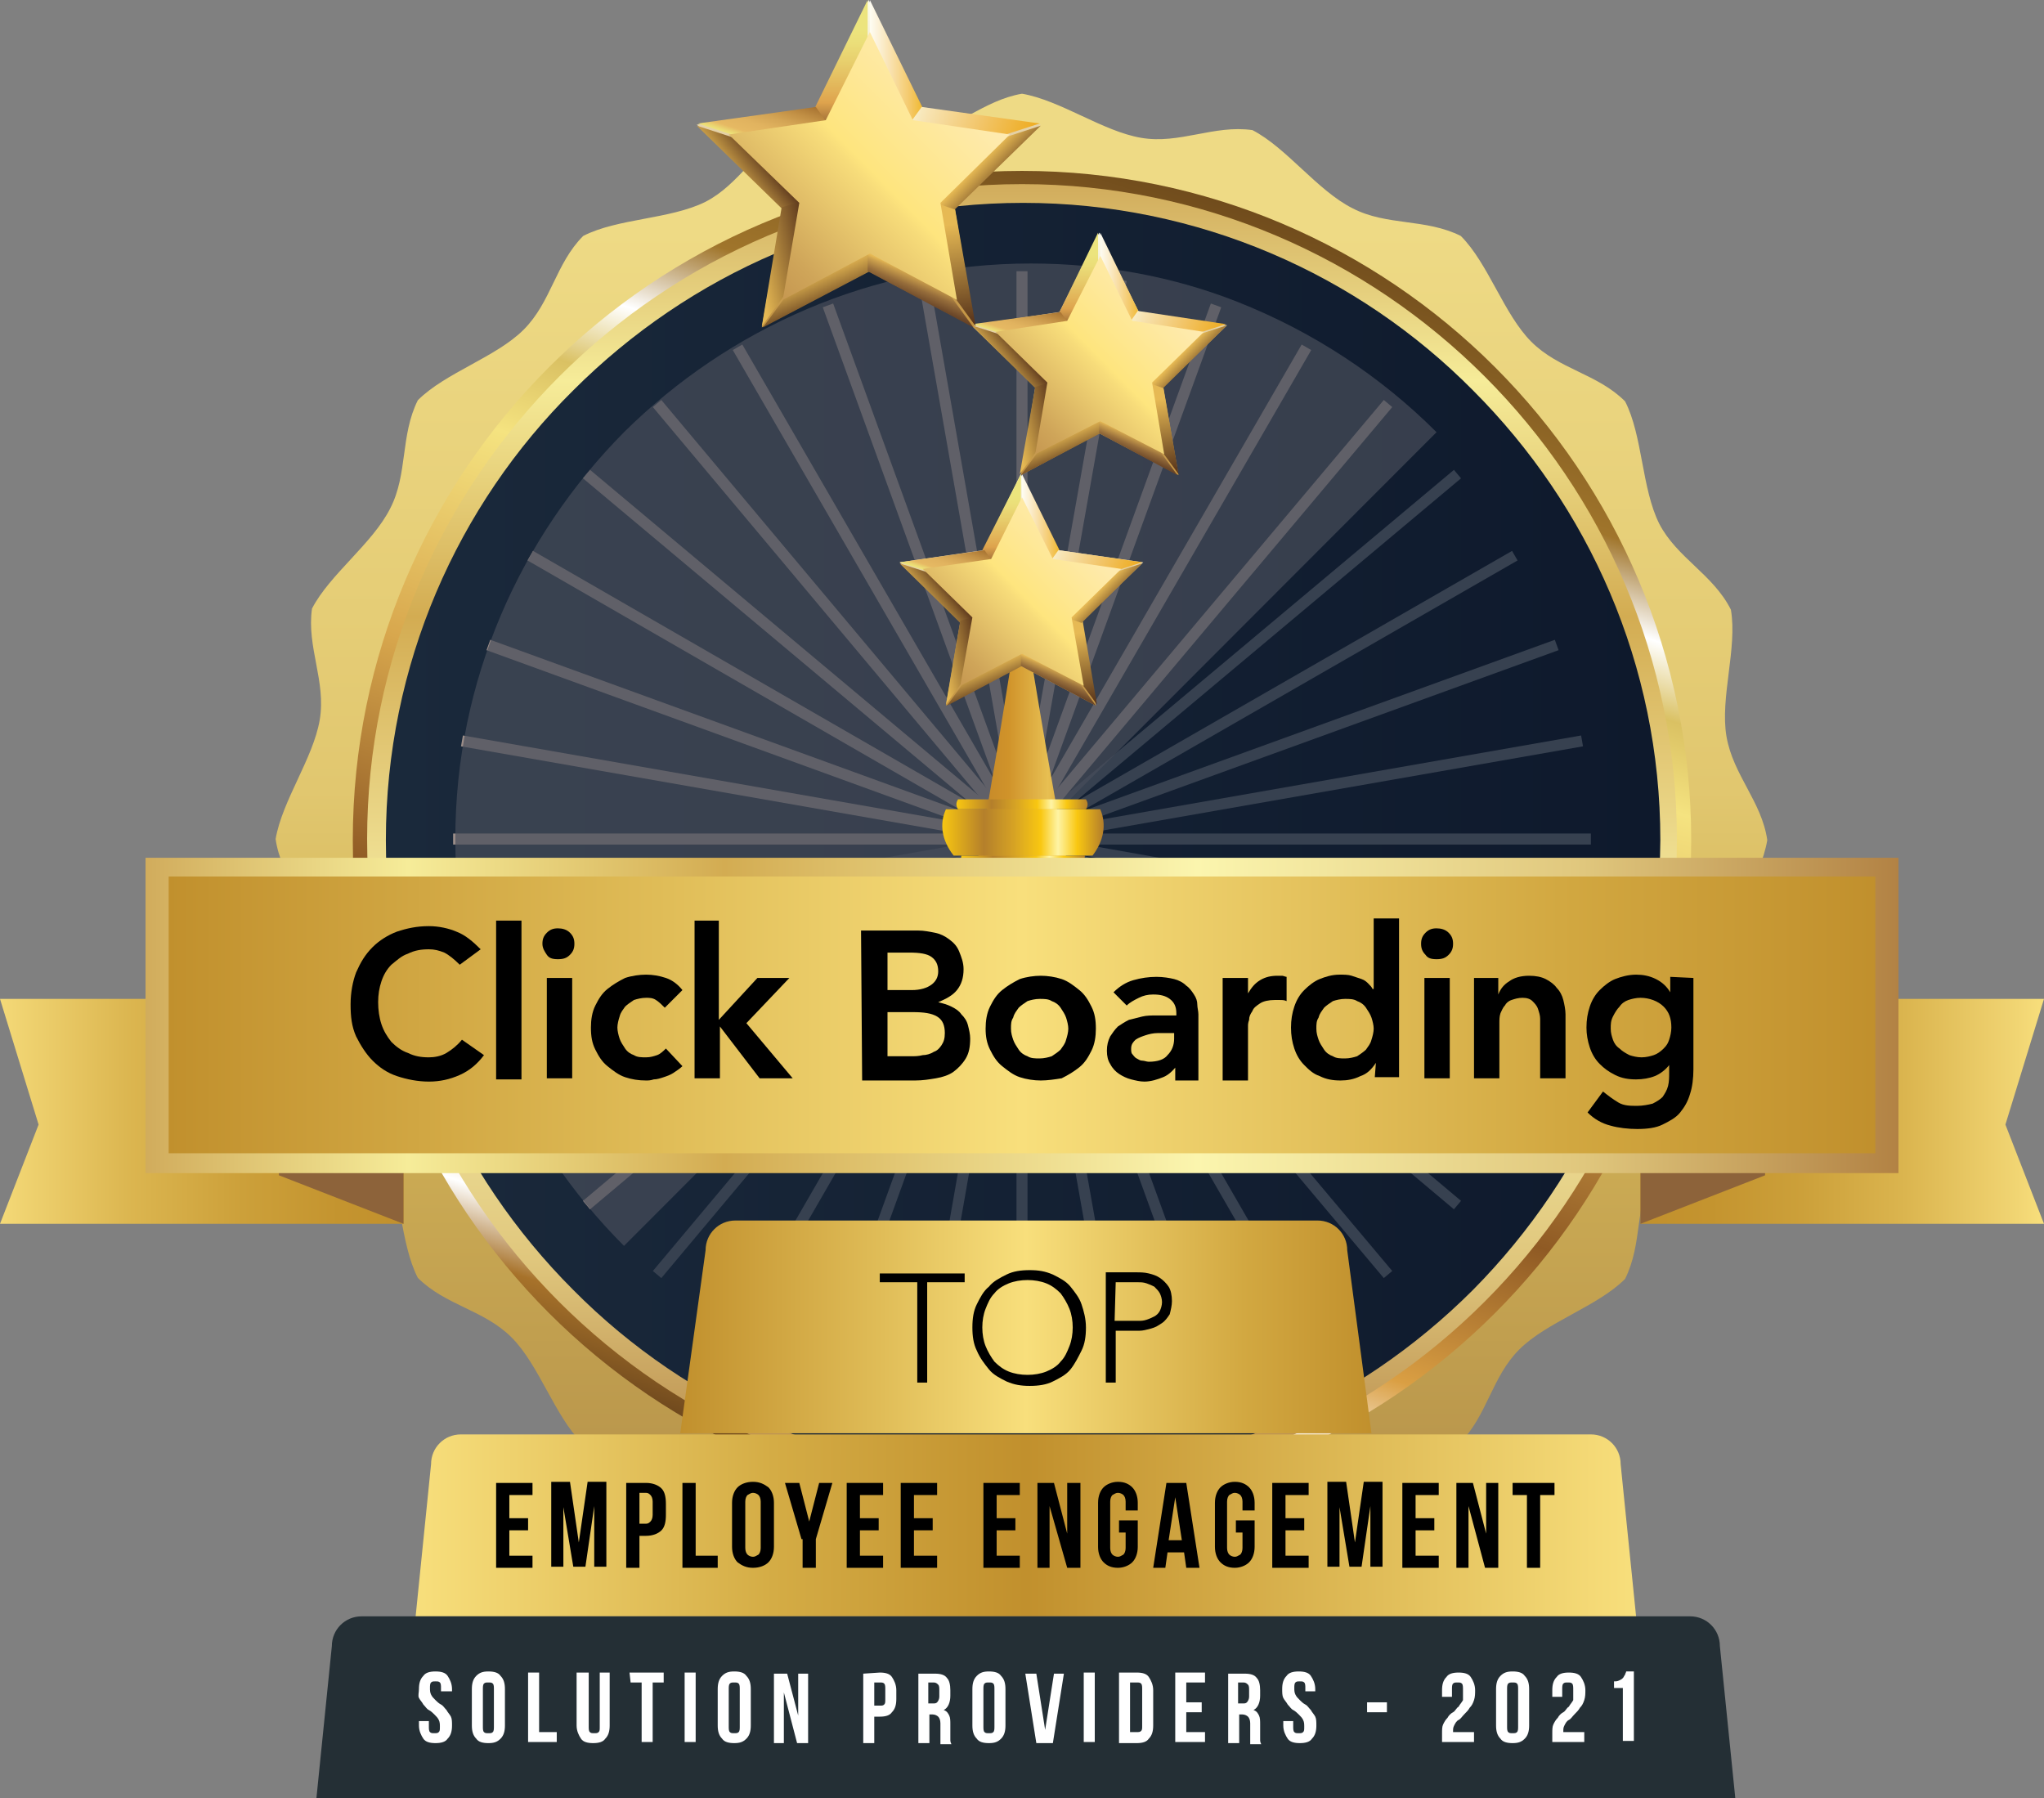 <svg xmlns="http://www.w3.org/2000/svg" xmlns:xlink="http://www.w3.org/1999/xlink" id="Layer_1" x="0px" y="0px" viewBox="0 0 185.4 163.1" style="enable-background:new 0 0 185.4 163.1;" xml:space="preserve"><rect x="0" y="0" width="185.4" height="163.1" fill="#808080" stroke="none"/><style type="text/css">	.st0{fill-rule:evenodd;clip-rule:evenodd;fill:url(#SVGID_1_);}	.st1{fill-rule:evenodd;clip-rule:evenodd;fill:url(#SVGID_00000016789664755804345220000001442801640710931622_);}	.st2{fill-rule:evenodd;clip-rule:evenodd;fill:url(#SVGID_00000067939841676565923090000007518769696542053308_);}	.st3{fill-rule:evenodd;clip-rule:evenodd;fill:url(#SVGID_00000183243406379153636870000014382194678109285780_);}	.st4{fill:url(#SVGID_00000029729488192190321850000006288965813882844306_);}	.st5{fill:url(#SVGID_00000135659210320766688030000004495693528647566477_);}	.st6{fill:#8D633A;}	.st7{fill:none;stroke:#9C8E89;stroke-miterlimit:10;}	.st8{fill:none;stroke:#374150;stroke-miterlimit:10;}	.st9{opacity:0.7;fill-rule:evenodd;clip-rule:evenodd;fill:#484D5A;enable-background:new    ;}	.st10{fill:url(#SVGID_00000046316394939942913390000015802805642548968886_);}	.st11{fill:url(#SVGID_00000137826627138534723340000013999819815604234130_);}	.st12{fill:url(#SVGID_00000000907894104417762930000016731385380779188401_);}	.st13{fill:url(#SVGID_00000132802935606103805710000009581586250347278503_);}	.st14{fill:url(#SVGID_00000002353043942797217740000017639184147147593103_);}	.st15{fill:url(#SVGID_00000142860364111455008030000009749992552769121940_);}	.st16{fill:url(#SVGID_00000070102659854319123090000015138956278230430863_);}	.st17{fill:url(#SVGID_00000139279870993287790010000018055390115052617918_);}	.st18{fill:url(#SVGID_00000154401849864289783410000000651746688000344761_);}	.st19{fill:#242F35;}	.st20{fill:#FFFFFF;}	.st21{fill:url(#SVGID_00000014599272729852339030000017367841191017705401_);}	.st22{fill:url(#SVGID_00000152975578183656823440000014176264109067390110_);}	.st23{fill:url(#SVGID_00000169548129994358518020000005053179505660920508_);}	.st24{fill:url(#SVGID_00000003809041912019431850000007700956433501483155_);}	.st25{fill:url(#SVGID_00000087383305647980092490000007664846136769878918_);}	.st26{fill:url(#SVGID_00000034804285959047871470000001967038417382578837_);}	.st27{fill:url(#SVGID_00000152263242000929644690000001974741144163878071_);}	.st28{fill:url(#SVGID_00000123419042553653165920000008023758987566912163_);}	.st29{fill:url(#SVGID_00000132069160065843514040000002773311026406955162_);}	.st30{fill:url(#SVGID_00000119076417997342778610000010693004163154359936_);}	.st31{fill:url(#SVGID_00000151511502968045630970000006125454123496788394_);}	.st32{fill:none;stroke:#EE203B;stroke-miterlimit:10;}	.st33{fill:url(#SVGID_00000172407527261909858300000008287565302322351240_);}	.st34{fill:url(#SVGID_00000169533440437529608050000013762163507262815625_);}	.st35{fill:url(#SVGID_00000033359874709625477640000013235628035652497332_);}	.st36{fill:url(#SVGID_00000049900297269796922080000004116837692583168133_);}	.st37{fill:url(#SVGID_00000158007746390873449620000004626302125134281145_);}	.st38{fill:url(#SVGID_00000172425016328388409210000012046389644220458681_);}	.st39{fill:url(#SVGID_00000142859208273780421640000007094303716054825640_);}	.st40{fill:url(#SVGID_00000134946626802510155820000013272165657925108667_);}	.st41{fill:url(#SVGID_00000040567712504129108950000000825505645190773169_);}	.st42{fill:url(#SVGID_00000010283005124346347100000001689612198345992584_);}	.st43{fill:url(#SVGID_00000000935245388016134250000002227116909003778232_);}	.st44{fill:url(#SVGID_00000023271023288855818530000016370596435198276273_);}	.st45{fill:url(#SVGID_00000023976668308298075960000000711193129358251967_);}	.st46{fill:url(#SVGID_00000025437399036250407580000013111545002943505288_);}	.st47{fill:url(#SVGID_00000040552619854691153030000016019062484755112870_);}	.st48{fill:url(#SVGID_00000166675511125020613580000004655981267343844504_);}	.st49{fill:url(#SVGID_00000046325015874789796240000014466199826971713708_);}	.st50{fill:url(#SVGID_00000163790686827572808090000011721159425384341394_);}	.st51{fill:url(#SVGID_00000109718194297920231830000018040363828609782457_);}	.st52{fill:url(#SVGID_00000136385667422180105040000017968770154777244347_);}	.st53{fill:url(#SVGID_00000097490849877654457270000005025917121476370853_);}	.st54{fill:url(#SVGID_00000036246877483301556240000012689839502729456292_);}	.st55{fill:url(#SVGID_00000051372144915174656000000009626605572960426887_);}	.st56{fill:url(#SVGID_00000047768952266832700130000012934881302959689131_);}	.st57{fill:url(#SVGID_00000039844152247734742410000003703019848567314062_);}</style><g>			<linearGradient id="SVGID_1_" gradientUnits="userSpaceOnUse" x1="92.65" y1="34.417" x2="92.65" y2="145.289" gradientTransform="matrix(1 0 0 -1 0 166)">		<stop offset="0" style="stop-color:#BA974C"></stop>		<stop offset="0.36" style="stop-color:#D4B558"></stop>		<stop offset="0.54" style="stop-color:#E1C76F"></stop>		<stop offset="1" style="stop-color:#EEDA85"></stop>	</linearGradient>	<path class="st0" d="M92.7,8.5c3.5,0.6,7.3,3.4,10.8,4s6.6-1.2,10.1-0.7c3.1,1.6,5.9,5.5,9.1,7.1c3.1,1.6,6.6,0.9,9.8,2.5   c2.5,2.5,3.9,7.1,6.4,9.6s6,2.9,8.5,5.4c1.6,3.1,1.5,7.9,3.1,11.1c1.6,3.1,4.9,4.6,6.5,7.8c0.6,3.5-1,8-0.4,11.5   c0.6,3.5,3.2,5.9,3.7,9.4c-0.6,3.5-3.4,7.3-4,10.8s1.2,6.6,0.7,10.1c-1.6,3.1-5.5,5.9-7.1,9.1c-1.6,3.1-0.9,6.6-2.5,9.8   c-2.5,2.5-7.1,3.9-9.6,6.4s-2.9,6-5.4,8.5c-3.1,1.6-7.9,1.5-11.1,3.1c-3.1,1.6-4.6,4.9-7.8,6.5c-3.5,0.6-8-1-11.5-0.4   s-5.9,3.2-9.4,3.7c-3.5-0.6-7.3-3.4-10.8-4s-6.6,1.2-10.1,0.7c-3.1-1.6-5.9-5.5-9.1-7.1c-3.1-1.6-6.6-0.9-9.8-2.5   c-2.5-2.5-3.9-7.1-6.4-9.6s-6-2.9-8.5-5.4c-1.6-3.1-1.5-7.9-3.1-11.1c-1.6-3.1-4.9-4.6-6.5-7.8c-0.6-3.5,1-8,0.4-11.5   s-3.2-5.9-3.7-9.4c0.6-3.5,3.4-7.3,4-10.8s-1.2-6.6-0.7-10.1c1.6-3.1,5.5-5.9,7.1-9.1c1.6-3.1,0.9-6.6,2.5-9.8   c2.5-2.5,7.1-3.9,9.6-6.4c2.5-2.5,2.9-6,5.4-8.5c3.1-1.6,7.9-1.5,11.1-3.1c3.1-1.6,4.6-4.9,7.8-6.5c3.5-0.6,8,1,11.5,0.4   C86.8,11.7,89.2,9.1,92.7,8.5z"></path>			<linearGradient id="SVGID_00000115513398632351120070000009721577484168655262_" gradientUnits="userSpaceOnUse" x1="72.753" y1="28.41" x2="112.68" y2="151.292" gradientTransform="matrix(1 0 0 -1 0 166)">		<stop offset="0" style="stop-color:#482C15"></stop>		<stop offset="0.1" style="stop-color:#A7722A"></stop>		<stop offset="0.15" style="stop-color:#FFFFFF"></stop>		<stop offset="0.22" style="stop-color:#DA9F43"></stop>		<stop offset="0.34" style="stop-color:#8F5A24"></stop>		<stop offset="0.5" style="stop-color:#D8A74D"></stop>		<stop offset="0.66" style="stop-color:#F5E380"></stop>		<stop offset="0.72" style="stop-color:#DAC163"></stop>		<stop offset="0.77" style="stop-color:#FFFFFF"></stop>		<stop offset="0.83" style="stop-color:#A0752B"></stop>		<stop offset="1" style="stop-color:#664319"></stop>	</linearGradient>	<path style="fill-rule:evenodd;clip-rule:evenodd;fill:url(#SVGID_00000115513398632351120070000009721577484168655262_);" d="   M92.7,134.2c16,0,30.5-6.5,41-17s17-25,17-41s-6.5-30.5-17-41s-25-17-41-17s-30.5,6.5-41,17s-17,25-17,41s6.5,30.5,17,41   S76.7,134.2,92.7,134.2L92.7,134.2z M135.6,119.1L135.6,119.1c-11,11-26.2,17.8-42.9,17.8s-31.9-6.8-42.9-17.8S32,92.9,32,76.2   s6.8-31.9,17.8-42.9S76,15.5,92.7,15.5s31.9,6.8,42.9,17.8s17.8,26.2,17.8,42.9C153.4,92.9,146.6,108.1,135.6,119.1z"></path>			<linearGradient id="SVGID_00000106145122083492519100000011665479017781015436_" gradientUnits="userSpaceOnUse" x1="92.7" y1="30.5" x2="92.7" y2="149.3" gradientTransform="matrix(1 0 0 -1 0 166)">		<stop offset="0" style="stop-color:#B28244"></stop>		<stop offset="0.18" style="stop-color:#E0C77D"></stop>		<stop offset="0.4" style="stop-color:#FBF5AE"></stop>		<stop offset="0.67" style="stop-color:#D3AC52"></stop>		<stop offset="0.85" style="stop-color:#F6EC99"></stop>		<stop offset="1" style="stop-color:#D1AC5C"></stop>	</linearGradient>	<path style="fill-rule:evenodd;clip-rule:evenodd;fill:url(#SVGID_00000106145122083492519100000011665479017781015436_);" d="   M92.7,135.5c32.7,0,59.4-26.7,59.4-59.4s-26.7-59.4-59.4-59.4S33.3,43.4,33.3,76.1C33.3,108.9,60,135.5,92.7,135.5z"></path>			<linearGradient id="SVGID_00000022541526656169723280000004926231773511098777_" gradientUnits="userSpaceOnUse" x1="35" y1="89.8" x2="150.6" y2="89.8" gradientTransform="matrix(1 0 0 -1 0 166)">		<stop offset="0" style="stop-color:#1A293B"></stop>		<stop offset="1" style="stop-color:#0E192C"></stop>	</linearGradient>	<path style="fill-rule:evenodd;clip-rule:evenodd;fill:url(#SVGID_00000022541526656169723280000004926231773511098777_);" d="   M133.6,117L133.6,117c-10.5,10.5-24.9,17-40.8,17s-30.4-6.5-40.8-17c-10.5-10.5-17-24.9-17-40.8s6.5-30.4,17-40.8   c10.5-10.5,24.9-17,40.8-17s30.4,6.5,40.8,17c10.5,10.5,17,24.9,17,40.8C150.5,92.1,144,106.5,133.6,117z"></path>			<linearGradient id="SVGID_00000053509459939220733010000016518735990629011076_" gradientUnits="userSpaceOnUse" x1="-1.286" y1="65.2" x2="37.532" y2="65.2" gradientTransform="matrix(1 0 0 -1 0 166)">		<stop offset="0" style="stop-color:#F8DF7C"></stop>		<stop offset="6.625313e-02" style="stop-color:#F1D573"></stop>		<stop offset="0.343" style="stop-color:#DBB54F"></stop>		<stop offset="0.599" style="stop-color:#CCA03A"></stop>		<stop offset="0.826" style="stop-color:#C4942F"></stop>		<stop offset="1" style="stop-color:#C1902D"></stop>	</linearGradient>	<polygon style="fill:url(#SVGID_00000053509459939220733010000016518735990629011076_);" points="36.6,111 0,111 3.5,102 0,90.6    36.6,90.6  "></polygon>			<linearGradient id="SVGID_00000105408080185427100490000008675484184409216179_" gradientUnits="userSpaceOnUse" x1="148.8" y1="65.2" x2="185.4" y2="65.2" gradientTransform="matrix(1 0 0 -1 0 166)">		<stop offset="0" style="stop-color:#C1902D"></stop>		<stop offset="0.174" style="stop-color:#C4942F"></stop>		<stop offset="0.401" style="stop-color:#CCA03A"></stop>		<stop offset="0.657" style="stop-color:#DBB54F"></stop>		<stop offset="0.934" style="stop-color:#F1D573"></stop>		<stop offset="1" style="stop-color:#F8DF7C"></stop>	</linearGradient>	<polygon style="fill:url(#SVGID_00000105408080185427100490000008675484184409216179_);" points="148.8,111 185.4,111 181.9,102    185.4,90.6 148.8,90.6  "></polygon>	<polygon class="st6" points="25.3,106.6 36.6,111 36.6,99 25.3,99  "></polygon>	<g>		<line class="st7" x1="92.7" y1="76.1" x2="92.7" y2="24.6"></line>		<line class="st7" x1="92.7" y1="76.1" x2="83.8" y2="25.4"></line>		<line class="st7" x1="92.7" y1="76.1" x2="75.1" y2="27.7"></line>		<line class="st7" x1="92.7" y1="76.1" x2="66.9" y2="31.5"></line>		<line class="st7" x1="92.7" y1="76.1" x2="59.6" y2="36.6"></line>		<line class="st7" x1="92.7" y1="76.1" x2="53.2" y2="43"></line>		<line class="st7" x1="92.7" y1="76.1" x2="48.1" y2="50.4"></line>		<line class="st7" x1="92.7" y1="76.1" x2="44.3" y2="58.5"></line>		<line class="st7" x1="92.7" y1="76.1" x2="41.9" y2="67.2"></line>		<line class="st7" x1="92.7" y1="76.1" x2="41.1" y2="76.1"></line>		<line class="st8" x1="92.7" y1="76.1" x2="41.9" y2="85.1"></line>		<line class="st8" x1="92.7" y1="76.1" x2="44.3" y2="93.8"></line>		<line class="st8" x1="92.7" y1="76.1" x2="48.1" y2="101.9"></line>		<line class="st7" x1="92.7" y1="76.1" x2="53.2" y2="109.3"></line>		<line class="st8" x1="92.7" y1="76.1" x2="59.6" y2="115.6"></line>		<line class="st8" x1="92.7" y1="76.1" x2="66.9" y2="120.8"></line>		<line class="st8" x1="92.7" y1="76.1" x2="75.1" y2="124.6"></line>		<line class="st8" x1="92.7" y1="76.1" x2="83.8" y2="126.9"></line>		<line class="st8" x1="92.7" y1="76.1" x2="92.7" y2="127.7"></line>		<line class="st8" x1="92.7" y1="76.1" x2="101.7" y2="126.9"></line>		<line class="st8" x1="92.7" y1="76.1" x2="110.3" y2="124.6"></line>		<line class="st8" x1="92.7" y1="76.1" x2="118.5" y2="120.8"></line>		<line class="st8" x1="92.7" y1="76.1" x2="125.9" y2="115.6"></line>		<line class="st8" x1="92.7" y1="76.1" x2="132.2" y2="109.3"></line>		<line class="st8" x1="92.7" y1="76.1" x2="137.4" y2="101.9"></line>		<line class="st8" x1="92.7" y1="76.1" x2="141.2" y2="93.8"></line>		<line class="st8" x1="92.7" y1="76.1" x2="143.5" y2="85.1"></line>		<line class="st8" x1="92.7" y1="76.1" x2="144.3" y2="76.1"></line>		<line class="st8" x1="92.7" y1="76.1" x2="143.5" y2="67.2"></line>		<line class="st8" x1="92.7" y1="76.1" x2="141.2" y2="58.5"></line>		<line class="st8" x1="92.7" y1="76.1" x2="137.4" y2="50.4"></line>		<line class="st8" x1="92.7" y1="76.1" x2="132.2" y2="43"></line>		<line class="st7" x1="92.7" y1="76.1" x2="125.9" y2="36.6"></line>		<line class="st7" x1="92.7" y1="76.1" x2="118.5" y2="31.5"></line>		<line class="st7" x1="92.7" y1="76.1" x2="110.3" y2="27.7"></line>		<line class="st7" x1="92.7" y1="76.1" x2="101.7" y2="25.4"></line>	</g>	<path class="st9" d="M56.6,113c-9.5-9.5-15.3-22.5-15.3-36.9s5.9-27.4,15.3-36.9c9.5-9.4,22.5-15.3,36.9-15.3   c6.6,0,13,1.2,18.8,3.5c6.8,2.7,12.9,6.7,18,11.8"></path>	<g>		<g>			<g>				<g>											<linearGradient id="SVGID_00000004525153688803107820000012755109501253836197_" gradientUnits="userSpaceOnUse" x1="74.147" y1="87.8" x2="111.247" y2="87.8" gradientTransform="matrix(1 0 0 -1 0 166)">						<stop offset="0.306" style="stop-color:#B47A2B"></stop>						<stop offset="0.467" style="stop-color:#D0932A"></stop>						<stop offset="0.564" style="stop-color:#E7BF52"></stop>						<stop offset="0.589" style="stop-color:#DFB044"></stop>						<stop offset="0.632" style="stop-color:#D49C34"></stop>						<stop offset="0.672" style="stop-color:#CE912C"></stop>						<stop offset="0.707" style="stop-color:#CC8D2A"></stop>						<stop offset="0.985" style="stop-color:#AA6E29"></stop>					</linearGradient>					<path style="fill:url(#SVGID_00000004525153688803107820000012755109501253836197_);" d="M111.3,95c0-1.8-5.1-7.3-5.3-7.6       c-4.8-2-7.8-4.1-8.4-5.9c-1.2-3.8-4.3-23.2-4.3-23.2H92c0,0-3,19.4-4.1,23.2c-0.6,1.7-3.6,3.8-8.4,5.9       c-0.3,0.3-5.3,5.8-5.3,7.6c0,2.2,12.9,3,18,3.1l0,0c0.1,0,0.3,0,0.5,0s0.4,0,0.5,0l0,0C98.4,98.1,111.3,97.3,111.3,95z"></path>											<linearGradient id="SVGID_00000149350840781163803570000015430272905088473733_" gradientUnits="userSpaceOnUse" x1="86.788" y1="93.05" x2="98.688" y2="93.05" gradientTransform="matrix(1 0 0 -1 0 166)">						<stop offset="0" style="stop-color:#F9C711"></stop>						<stop offset="0.264" style="stop-color:#B47F2B"></stop>						<stop offset="0.453" style="stop-color:#D7A424"></stop>						<stop offset="0.613" style="stop-color:#F9C711"></stop>						<stop offset="0.72" style="stop-color:#FEF4A5"></stop>						<stop offset="0.839" style="stop-color:#F9C711"></stop>						<stop offset="1" style="stop-color:#B47F2B"></stop>					</linearGradient>					<path style="fill:url(#SVGID_00000149350840781163803570000015430272905088473733_);" d="M98.5,73.4c-3.9,0-7.7,0-11.6,0       c-0.2-0.3-0.2-0.6,0-0.9c3.9,0,7.7,0,11.6,0C98.7,72.8,98.7,73.1,98.5,73.4z"></path>											<linearGradient id="SVGID_00000009572865909913413200000016532749961179336126_" gradientUnits="userSpaceOnUse" x1="87.124" y1="87.6" x2="98.343" y2="87.6" gradientTransform="matrix(1 0 0 -1 0 166)">						<stop offset="0" style="stop-color:#F9C711"></stop>						<stop offset="0.264" style="stop-color:#B47F2B"></stop>						<stop offset="0.453" style="stop-color:#D7A424"></stop>						<stop offset="0.613" style="stop-color:#F9C711"></stop>						<stop offset="0.72" style="stop-color:#FEF4A5"></stop>						<stop offset="0.839" style="stop-color:#F9C711"></stop>						<stop offset="1" style="stop-color:#B47F2B"></stop>					</linearGradient>					<path style="fill:url(#SVGID_00000009572865909913413200000016532749961179336126_);" d="M97.5,79.2c-3.2,0-6.3,0-9.5,0       c-0.6-0.5-0.9-1.1-0.8-1.6c3.7,0,7.4,0,11.2,0C98.4,78.2,98.1,78.7,97.5,79.2z"></path>											<linearGradient id="SVGID_00000037694564821816844350000004876078346264482226_" gradientUnits="userSpaceOnUse" x1="85.39" y1="90.5" x2="100.075" y2="90.5" gradientTransform="matrix(1 0 0 -1 0 166)">						<stop offset="0" style="stop-color:#F9C711"></stop>						<stop offset="0.264" style="stop-color:#B47F2B"></stop>						<stop offset="0.453" style="stop-color:#D7A424"></stop>						<stop offset="0.613" style="stop-color:#F9C711"></stop>						<stop offset="0.72" style="stop-color:#FEF4A5"></stop>						<stop offset="0.839" style="stop-color:#F9C711"></stop>						<stop offset="1" style="stop-color:#B47F2B"></stop>					</linearGradient>					<path style="fill:url(#SVGID_00000037694564821816844350000004876078346264482226_);" d="M99.1,77.6c-4.2,0-8.4,0-12.6,0       c-1.1-1.4-1.3-2.9-0.7-4.2c4.7,0,9.3,0,14,0C100.4,74.8,100.1,76.3,99.1,77.6z"></path>					<g>													<linearGradient id="SVGID_00000112592622771769869950000009820834982626063290_" gradientUnits="userSpaceOnUse" x1="74.147" y1="72.75" x2="111.276" y2="72.75" gradientTransform="matrix(1 0 0 -1 0 166)">							<stop offset="0" style="stop-color:#B47F2B"></stop>							<stop offset="7.561069e-02" style="stop-color:#D7A424"></stop>							<stop offset="0.14" style="stop-color:#F9C711"></stop>							<stop offset="0.258" style="stop-color:#FEF4A5"></stop>							<stop offset="0.36" style="stop-color:#F9C711"></stop>							<stop offset="0.489" style="stop-color:#B47F2B"></stop>							<stop offset="0.556" style="stop-color:#D7A424"></stop>							<stop offset="0.613" style="stop-color:#F9C711"></stop>							<stop offset="0.72" style="stop-color:#FEF4A5"></stop>							<stop offset="0.839" style="stop-color:#F9C711"></stop>							<stop offset="1" style="stop-color:#B47F2B"></stop>						</linearGradient>						<path style="fill:url(#SVGID_00000112592622771769869950000009820834982626063290_);" d="M91.3,94.6L91.3,94.6h1.9H94l0,0        c3.7-0.1,12.2-0.4,16.1-1.8c-0.2-0.3-0.4-0.6-0.6-0.9c-2.8,1.2-11.6,1.8-16.3,1.8h-0.3h-0.8c-4.7,0-13.6-0.6-16.4-1.8        c-0.2,0.3-0.4,0.6-0.6,0.9C79,94.2,87.7,94.5,91.3,94.6z"></path>					</g>				</g>			</g>		</g>	</g>	<polygon class="st6" points="160.1,106.6 148.8,111 148.8,99 160.1,99  "></polygon>			<linearGradient id="SVGID_00000021803042128783404120000013150842532160825001_" gradientUnits="userSpaceOnUse" x1="-1417.951" y1="1201.441" x2="-1258.951" y2="1201.441" gradientTransform="matrix(-1 0 0 1 -1245.751 -1109.341)">		<stop offset="0" style="stop-color:#B28244"></stop>		<stop offset="0.18" style="stop-color:#E0C77D"></stop>		<stop offset="0.4" style="stop-color:#FBF5AE"></stop>		<stop offset="0.67" style="stop-color:#D3AC52"></stop>		<stop offset="0.85" style="stop-color:#F6EC99"></stop>		<stop offset="1" style="stop-color:#D1AC5C"></stop>	</linearGradient>			<rect x="13.2" y="77.8" style="fill:url(#SVGID_00000021803042128783404120000013150842532160825001_);" width="159" height="28.6"></rect>			<linearGradient id="SVGID_00000138560702227151787300000006571471408471307690_" gradientUnits="userSpaceOnUse" x1="15.3" y1="73.95" x2="170.1" y2="73.95" gradientTransform="matrix(1 0 0 -1 0 166)">		<stop offset="0" style="stop-color:#C1902D"></stop>		<stop offset="0.293" style="stop-color:#E0BD58"></stop>		<stop offset="0.5" style="stop-color:#F8DF7C"></stop>		<stop offset="0.815" style="stop-color:#D2A841"></stop>		<stop offset="0.998" style="stop-color:#C1902D"></stop>	</linearGradient>			<rect x="15.3" y="79.5" style="fill:url(#SVGID_00000138560702227151787300000006571471408471307690_);" width="154.8" height="25.1"></rect>			<linearGradient id="SVGID_00000003809039833888645190000011671116317723958190_" gradientUnits="userSpaceOnUse" x1="61.7" y1="45.65" x2="124.4" y2="45.65" gradientTransform="matrix(1 0 0 -1 0 166)">		<stop offset="0" style="stop-color:#C1902D"></stop>		<stop offset="0.293" style="stop-color:#E0BD58"></stop>		<stop offset="0.5" style="stop-color:#F8DF7C"></stop>		<stop offset="0.815" style="stop-color:#D2A841"></stop>		<stop offset="0.998" style="stop-color:#C1902D"></stop>	</linearGradient>	<path style="fill:url(#SVGID_00000003809039833888645190000011671116317723958190_);" d="M124.4,130l-2.2-16.6   c0-1.5-1.2-2.7-2.7-2.7H66.7c-1.5,0-2.7,1.2-2.7,2.7L61.7,130H124.4z"></path>			<linearGradient id="SVGID_00000003064442505738563990000016217365794995146676_" gradientUnits="userSpaceOnUse" x1="37.7" y1="27.65" x2="148.4" y2="27.65" gradientTransform="matrix(1 0 0 -1 0 166)">		<stop offset="0" style="stop-color:#F8DF7C"></stop>		<stop offset="0.293" style="stop-color:#D4AC45"></stop>		<stop offset="0.5" style="stop-color:#C1902D"></stop>		<stop offset="0.816" style="stop-color:#E3C15D"></stop>		<stop offset="1" style="stop-color:#F8DF7C"></stop>	</linearGradient>	<path style="fill:url(#SVGID_00000003064442505738563990000016217365794995146676_);" d="M148.4,146.6l-1.4-13.8   c0-1.5-1.2-2.7-2.7-2.7H41.8c-1.5,0-2.7,1.2-2.7,2.7l-1.4,13.8H148.4z"></path>	<path class="st19" d="M157.4,163.1l-1.4-13.8c0-1.5-1.2-2.7-2.7-2.7H32.8c-1.5,0-2.7,1.2-2.7,2.7l-1.4,13.8H157.4z"></path>	<g>		<path d="M41.7,87.5c-0.5-0.5-1-0.9-1.4-1.1c-0.5-0.2-0.9-0.3-1.4-0.3c-0.7,0-1.3,0.1-1.9,0.4c-0.6,0.2-1,0.6-1.5,1    c-0.4,0.4-0.7,0.9-0.9,1.5s-0.3,1.2-0.3,1.9c0,0.7,0.1,1.4,0.3,2s0.5,1.1,0.9,1.6c0.4,0.4,0.9,0.8,1.5,1c0.6,0.3,1.2,0.4,1.9,0.4    c0.5,0,1.1-0.1,1.6-0.4s1-0.7,1.4-1.2l2,1.4c-0.6,0.8-1.3,1.4-2.2,1.8s-1.8,0.6-2.8,0.6s-2-0.2-2.9-0.5s-1.6-0.8-2.2-1.4    c-0.6-0.6-1.1-1.4-1.5-2.2c-0.4-0.9-0.5-1.8-0.5-2.9s0.2-2.1,0.5-2.9c0.4-0.9,0.8-1.6,1.5-2.3c0.6-0.6,1.4-1.1,2.2-1.4    c0.9-0.3,1.8-0.5,2.9-0.5c0.9,0,1.8,0.2,2.5,0.5c0.8,0.3,1.5,0.9,2.2,1.6L41.7,87.5z"></path>		<path d="M45,83.5h2.3v14.4H45V83.5z"></path>		<path d="M49.2,85.6c0-0.4,0.1-0.7,0.4-1c0.3-0.3,0.6-0.4,1-0.4s0.8,0.1,1.1,0.4s0.4,0.6,0.4,1s-0.1,0.7-0.4,1    c-0.3,0.3-0.6,0.4-1.1,0.4s-0.8-0.1-1-0.4C49.4,86.3,49.2,86,49.2,85.6z M49.6,88.7h2.3v9.1h-2.3V88.7z"></path>		<path d="M60.3,91.4c-0.3-0.3-0.5-0.5-0.8-0.7s-0.6-0.2-0.9-0.2c-0.4,0-0.8,0.1-1.1,0.2c-0.3,0.2-0.6,0.4-0.8,0.6    c-0.2,0.3-0.4,0.5-0.5,0.9c-0.1,0.3-0.2,0.7-0.2,1s0.1,0.7,0.2,1c0.1,0.3,0.3,0.6,0.5,0.9s0.5,0.5,0.8,0.6    c0.3,0.2,0.7,0.2,1.1,0.2c0.4,0,0.7-0.1,1-0.2s0.6-0.4,0.8-0.6l1.5,1.6c-0.2,0.2-0.5,0.4-0.8,0.6s-0.6,0.3-0.9,0.4    c-0.3,0.1-0.6,0.2-0.9,0.2C59,98,58.8,98,58.6,98c-0.7,0-1.3-0.1-1.9-0.3c-0.6-0.2-1.1-0.6-1.6-1s-0.8-0.9-1.1-1.5s-0.4-1.2-0.4-2    c0-0.7,0.1-1.4,0.4-2c0.3-0.6,0.6-1.1,1.1-1.5s1-0.7,1.6-1c0.6-0.2,1.3-0.3,1.9-0.3c0.6,0,1.2,0.1,1.8,0.3    c0.6,0.2,1.1,0.6,1.5,1.1L60.3,91.4z"></path>		<path d="M62.9,83.5h2.3v9l3.5-3.8h2.9l-3.9,4.1l4.2,5h-3l-3.6-4.7l0,0v4.7H63V83.5H62.9z"></path>		<path d="M78.1,84.4h5.2c0.5,0,1,0.1,1.5,0.2s0.9,0.3,1.3,0.6s0.7,0.6,0.9,1.1s0.4,1,0.4,1.6c0,0.8-0.2,1.4-0.6,1.9s-1,0.8-1.7,1.1    l0,0c0.4,0.1,0.8,0.2,1.2,0.4c0.4,0.2,0.7,0.4,0.9,0.7c0.3,0.3,0.5,0.6,0.6,1s0.2,0.8,0.2,1.2c0,0.7-0.1,1.3-0.4,1.8    s-0.7,0.9-1.1,1.2s-1,0.5-1.6,0.6S83.7,98,83,98h-4.8L78.1,84.4L78.1,84.4z M80.5,89.8h2.2c0.8,0,1.4-0.2,1.8-0.5s0.6-0.7,0.6-1.2    c0-0.6-0.2-1-0.6-1.3s-1.1-0.4-2-0.4h-2V89.8z M80.5,95.8h2.2c0.3,0,0.6,0,1-0.1c0.3,0,0.7-0.1,1-0.3c0.3-0.1,0.5-0.3,0.7-0.6    c0.2-0.3,0.3-0.6,0.3-1.1c0-0.7-0.2-1.2-0.7-1.5s-1.2-0.4-2.2-0.4h-2.3V95.8z"></path>		<path d="M89.4,93.3c0-0.7,0.1-1.4,0.4-2s0.6-1.1,1.1-1.5s1-0.7,1.6-1c0.6-0.2,1.3-0.3,1.9-0.3s1.3,0.1,1.9,0.3    c0.6,0.2,1.1,0.6,1.6,1s0.8,0.9,1.1,1.5s0.4,1.2,0.4,2c0,0.7-0.1,1.4-0.4,2s-0.6,1.1-1.1,1.5s-1,0.7-1.6,1    C95.7,97.9,95,98,94.4,98s-1.3-0.1-1.9-0.3c-0.6-0.2-1.1-0.6-1.6-1s-0.8-0.9-1.1-1.5C89.5,94.6,89.4,94,89.4,93.3z M91.7,93.3    c0,0.4,0.1,0.7,0.2,1s0.3,0.6,0.5,0.9s0.5,0.5,0.8,0.6c0.3,0.2,0.7,0.2,1.1,0.2s0.8-0.1,1.1-0.2c0.3-0.2,0.6-0.4,0.8-0.6    c0.2-0.3,0.4-0.5,0.5-0.9c0.1-0.3,0.2-0.7,0.2-1s-0.1-0.7-0.2-1s-0.3-0.6-0.5-0.9s-0.5-0.5-0.8-0.6c-0.3-0.2-0.7-0.2-1.1-0.2    s-0.8,0.1-1.1,0.2c-0.3,0.2-0.6,0.4-0.8,0.6c-0.2,0.3-0.4,0.5-0.5,0.9C91.7,92.6,91.7,92.9,91.7,93.3z"></path>		<path d="M106.8,96.6L106.8,96.6c-0.4,0.5-0.8,0.9-1.3,1.1s-1.1,0.4-1.7,0.4c-0.4,0-0.8-0.1-1.2-0.2c-0.4-0.1-0.8-0.3-1.1-0.5    c-0.3-0.2-0.6-0.5-0.8-0.9c-0.2-0.3-0.3-0.7-0.3-1.2s0.1-0.9,0.3-1.3c0.2-0.3,0.4-0.6,0.7-0.9c0.3-0.2,0.6-0.4,1-0.6    c0.4-0.1,0.8-0.2,1.2-0.3s0.9-0.1,1.3-0.1s0.8,0,1.2,0h0.6v-0.2c0-0.6-0.2-1-0.6-1.3s-0.9-0.4-1.5-0.4c-0.5,0-0.9,0.1-1.3,0.3    c-0.4,0.2-0.8,0.4-1.1,0.7L101,90c0.5-0.5,1.1-0.9,1.8-1.1c0.7-0.2,1.4-0.3,2.1-0.3c0.6,0,1.2,0.1,1.6,0.2s0.8,0.3,1.1,0.6    c0.3,0.2,0.5,0.5,0.7,0.8s0.3,0.6,0.3,0.9s0.1,0.6,0.1,0.9s0,0.5,0,0.8V98h-2.1v-1.4H106.8z M106.6,93.7h-0.5c-0.3,0-0.7,0-1.1,0    s-0.8,0.1-1.1,0.2c-0.3,0.1-0.6,0.2-0.9,0.4c-0.2,0.2-0.4,0.4-0.4,0.8c0,0.2,0,0.4,0.1,0.5s0.2,0.3,0.4,0.4s0.3,0.2,0.5,0.2    s0.4,0.1,0.6,0.1c0.8,0,1.4-0.2,1.7-0.6c0.4-0.4,0.6-0.9,0.6-1.5v-0.5H106.6z"></path>		<path d="M110.9,88.7h2.3v1.4l0,0c0.3-0.5,0.6-0.9,1.1-1.2c0.5-0.3,1-0.4,1.6-0.4c0.1,0,0.3,0,0.4,0s0.3,0.1,0.4,0.1v2.2    c-0.2-0.1-0.4-0.1-0.6-0.1s-0.4,0-0.5,0c-0.5,0-1,0.1-1.3,0.3c-0.3,0.2-0.6,0.4-0.7,0.7c-0.2,0.3-0.3,0.5-0.3,0.8    c-0.1,0.3-0.1,0.4-0.1,0.6V98h-2.3V88.7z"></path>		<path d="M124.8,96.4L124.8,96.4c-0.4,0.6-0.8,1-1.4,1.2c-0.6,0.3-1.2,0.4-1.8,0.4c-0.7,0-1.3-0.1-1.9-0.4c-0.6-0.2-1-0.6-1.4-1    s-0.7-0.9-0.9-1.5c-0.2-0.6-0.3-1.2-0.3-1.9c0-0.7,0.1-1.3,0.3-1.9c0.2-0.6,0.5-1.1,0.9-1.5s0.9-0.8,1.4-1s1.1-0.4,1.8-0.4    c0.4,0,0.8,0,1.1,0.1c0.3,0.1,0.6,0.2,0.9,0.3s0.5,0.3,0.6,0.4c0.2,0.2,0.3,0.3,0.4,0.5h0.1v-6.4h2.3v14.4h-2.2L124.8,96.4    L124.8,96.4z M119.4,93.3c0,0.4,0.1,0.7,0.2,1s0.3,0.6,0.5,0.9s0.5,0.5,0.8,0.6c0.3,0.2,0.7,0.2,1.1,0.2s0.8-0.1,1.1-0.2    c0.3-0.2,0.6-0.4,0.8-0.6c0.2-0.3,0.4-0.5,0.5-0.9c0.1-0.3,0.2-0.7,0.2-1s-0.1-0.7-0.2-1s-0.3-0.6-0.5-0.9s-0.5-0.5-0.8-0.6    c-0.3-0.2-0.7-0.2-1.1-0.2s-0.8,0.1-1.1,0.2c-0.3,0.2-0.6,0.4-0.8,0.6c-0.2,0.3-0.4,0.5-0.5,0.9C119.4,92.6,119.4,92.9,119.4,93.3    z"></path>		<path d="M128.9,85.6c0-0.4,0.1-0.7,0.4-1c0.3-0.3,0.6-0.4,1-0.4s0.8,0.1,1.1,0.4s0.4,0.6,0.4,1s-0.1,0.7-0.4,1    c-0.3,0.3-0.6,0.4-1.1,0.4s-0.8-0.1-1-0.4C129,86.3,128.9,86,128.9,85.6z M129.2,88.7h2.3v9.1h-2.3V88.7z"></path>		<path d="M133.7,88.7h2.2v1.5l0,0c0.2-0.5,0.5-0.9,1-1.2c0.4-0.3,1-0.5,1.8-0.5c0.6,0,1.1,0.1,1.5,0.3c0.4,0.2,0.8,0.5,1,0.8    c0.3,0.3,0.5,0.7,0.6,1.1s0.2,0.9,0.2,1.3v5.8h-2.3v-4.6c0-0.3,0-0.5,0-0.8s-0.1-0.6-0.2-0.9c-0.1-0.3-0.3-0.5-0.5-0.7    s-0.5-0.3-0.9-0.3s-0.7,0.1-1,0.2s-0.5,0.3-0.6,0.5c-0.2,0.2-0.3,0.5-0.4,0.7c-0.1,0.3-0.1,0.6-0.1,0.9v5h-2.3V88.7z"></path>		<path d="M153.6,88.7V97c0,0.8-0.1,1.6-0.3,2.2c-0.2,0.7-0.5,1.2-0.9,1.7s-1,0.8-1.6,1.1c-0.6,0.3-1.4,0.4-2.3,0.4    c-0.8,0-1.7-0.1-2.4-0.3c-0.8-0.2-1.5-0.6-2.1-1.2l1.4-1.9c0.5,0.4,0.9,0.7,1.4,1s1.1,0.3,1.7,0.3c0.5,0,1-0.1,1.4-0.2    c0.4-0.2,0.7-0.4,0.9-0.6c0.2-0.3,0.4-0.6,0.5-1s0.1-0.8,0.1-1.2v-0.7l0,0c-0.3,0.4-0.8,0.8-1.3,1s-1.1,0.3-1.7,0.3    c-0.7,0-1.3-0.1-1.9-0.4s-1-0.6-1.4-1s-0.7-0.9-0.9-1.5s-0.3-1.2-0.3-1.8c0-0.7,0.1-1.3,0.3-1.9s0.5-1.1,0.9-1.5s0.9-0.8,1.4-1    s1.2-0.4,1.9-0.4c0.6,0,1.2,0.1,1.8,0.4s1,0.7,1.3,1.2l0,0v-1.4L153.6,88.7L153.6,88.7z M148.8,90.5c-0.4,0-0.8,0.1-1.1,0.2    s-0.6,0.3-0.8,0.6c-0.2,0.2-0.4,0.5-0.6,0.9s-0.2,0.7-0.2,1.1s0.1,0.7,0.2,1s0.3,0.6,0.6,0.8c0.2,0.2,0.5,0.4,0.9,0.6    c0.3,0.1,0.7,0.2,1.1,0.2c0.4,0,0.8-0.1,1.1-0.2s0.6-0.3,0.9-0.6s0.4-0.5,0.5-0.8s0.2-0.7,0.2-1.1c0-0.8-0.2-1.4-0.7-1.9    S149.6,90.5,148.8,90.5z"></path>	</g>	<g>		<path d="M83.2,116.3h-3.4v-0.8h7.7v0.8h-3.4v9.1h-0.9C83.2,125.4,83.2,116.3,83.2,116.3z"></path>		<path d="M88.2,120.4c0-0.8,0.1-1.5,0.4-2.1s0.6-1.2,1.1-1.6c0.4-0.5,1-0.8,1.6-1.1c0.6-0.3,1.3-0.4,2.1-0.4c0.8,0,1.4,0.1,2.1,0.4    c0.6,0.3,1.2,0.6,1.6,1.1s0.8,1,1,1.6s0.4,1.3,0.4,2.1s-0.1,1.5-0.4,2.1s-0.6,1.2-1,1.7s-1,0.8-1.6,1.1s-1.3,0.4-2.1,0.4    c-0.8,0-1.4-0.1-2.1-0.4c-0.6-0.3-1.2-0.6-1.6-1.1s-0.8-1-1.1-1.7C88.3,121.9,88.2,121.2,88.2,120.4z M89.1,120.4    c0,0.6,0.1,1.2,0.3,1.7c0.2,0.5,0.5,1,0.8,1.4c0.4,0.4,0.8,0.7,1.3,0.9c0.5,0.2,1.1,0.3,1.7,0.3s1.2-0.1,1.7-0.3    c0.5-0.2,1-0.5,1.3-0.9c0.4-0.4,0.6-0.9,0.8-1.4c0.2-0.5,0.3-1.1,0.3-1.7s-0.1-1.2-0.3-1.7c-0.2-0.5-0.5-1-0.8-1.4    c-0.4-0.4-0.8-0.7-1.3-0.9c-0.5-0.2-1.1-0.3-1.7-0.3s-1.2,0.1-1.7,0.3c-0.5,0.2-1,0.5-1.3,0.9c-0.4,0.4-0.6,0.9-0.8,1.4    C89.2,119.2,89.1,119.8,89.1,120.4z"></path>		<path d="M100.2,115.4h2.9c0.3,0,0.7,0,1.1,0.1s0.7,0.2,1,0.4c0.3,0.2,0.6,0.5,0.8,0.8s0.3,0.8,0.3,1.3c0,0.4-0.1,0.8-0.2,1.2    c-0.2,0.3-0.4,0.6-0.7,0.8s-0.6,0.4-1,0.5s-0.7,0.2-1.1,0.2h-2.1v4.7h-0.9v-10H100.2z M101.1,119.8h2.1c0.3,0,0.5,0,0.8-0.1    s0.5-0.2,0.7-0.3c0.2-0.1,0.4-0.3,0.5-0.5s0.2-0.5,0.2-0.8s-0.1-0.6-0.2-0.8c-0.1-0.2-0.3-0.4-0.5-0.6c-0.2-0.1-0.4-0.2-0.7-0.3    s-0.5-0.1-0.8-0.1h-2L101.1,119.8L101.1,119.8z"></path>	</g>	<g>		<path d="M46.2,137.7h1.7v1.1h-1.7v2.3h2.1v1.1H45v-7.7h3.3v1.1h-2.1V137.7z"></path>		<path d="M52.5,139.9l0.8-5.5H55v7.7h-1.1v-5.5l-0.8,5.5H52l-0.9-5.4v5.4H50v-7.7h1.7L52.5,139.9z"></path>		<path d="M58.6,134.5c0.6,0,1.1,0.2,1.4,0.5c0.3,0.3,0.4,0.8,0.4,1.4v1c0,0.6-0.1,1.1-0.4,1.4s-0.8,0.5-1.4,0.5H58v2.9h-1.2v-7.7    L58.6,134.5L58.6,134.5z M58,135.6v2.6h0.6c0.2,0,0.3-0.1,0.4-0.2c0.1-0.1,0.2-0.3,0.2-0.6v-1.2c0-0.3-0.1-0.5-0.2-0.6    c-0.1-0.1-0.2-0.2-0.4-0.2H58V135.6z"></path>		<path d="M61.9,134.5h1.2v6.6h2v1.1h-3.2C61.9,142.2,61.9,134.5,61.9,134.5z"></path>		<path d="M66.4,136.3c0-0.6,0.2-1.1,0.5-1.4c0.3-0.3,0.8-0.5,1.4-0.5s1,0.2,1.4,0.5c0.3,0.3,0.5,0.8,0.5,1.4v4    c0,0.6-0.2,1.1-0.5,1.4c-0.3,0.3-0.8,0.5-1.4,0.5s-1-0.2-1.4-0.5c-0.3-0.3-0.5-0.8-0.5-1.4V136.3z M67.6,140.4    c0,0.3,0.1,0.5,0.2,0.6s0.3,0.2,0.5,0.2s0.3-0.1,0.5-0.2c0.1-0.1,0.2-0.3,0.2-0.6v-4.2c0-0.3-0.1-0.5-0.2-0.6s-0.3-0.2-0.5-0.2    s-0.3,0.1-0.5,0.2c-0.1,0.1-0.2,0.3-0.2,0.6V140.4z"></path>		<path d="M72.7,139.6l-1.5-5.1h1.3l0.9,3.5l0.9-3.5h1.2l-1.5,5.1v2.6h-1.2v-2.6H72.7z"></path>		<path d="M78,137.7h1.7v1.1H78v2.3h2.1v1.1h-3.3v-7.7h3.3v1.1H78V137.7z"></path>		<path d="M82.9,137.7h1.7v1.1h-1.7v2.3H85v1.1h-3.3v-7.7H85v1.1h-2.1V137.7z"></path>		<path d="M90.4,137.7h1.7v1.1h-1.7v2.3h2.1v1.1h-3.3v-7.7h3.3v1.1h-2.1V137.7z"></path>		<path d="M95.2,136.6v5.6h-1.1v-7.7h1.5l1.2,4.6v-4.6H98v7.7h-1.2L95.2,136.6z"></path>		<path d="M101.5,137.9h1.7v2.4c0,0.6-0.2,1.1-0.5,1.4c-0.3,0.3-0.8,0.5-1.3,0.5c-0.6,0-1-0.2-1.3-0.5s-0.5-0.8-0.5-1.4v-4    c0-0.6,0.2-1.1,0.5-1.4c0.3-0.3,0.8-0.5,1.3-0.5c0.6,0,1,0.2,1.3,0.5s0.5,0.8,0.5,1.4v0.7h-1.1v-0.8c0-0.3-0.1-0.5-0.2-0.6    s-0.3-0.2-0.5-0.2s-0.3,0.1-0.5,0.2c-0.1,0.1-0.2,0.3-0.2,0.6v4.2c0,0.3,0.1,0.5,0.2,0.6s0.3,0.2,0.5,0.2s0.3-0.1,0.5-0.2    c0.1-0.1,0.2-0.3,0.2-0.6V139h-0.6V137.9z"></path>		<path d="M108.8,142.2h-1.2l-0.2-1.4h-1.5l-0.2,1.4h-1.1l1.2-7.7h1.8L108.8,142.2z M106,139.7h1.2l-0.6-3.9L106,139.7z"></path>		<path d="M112.1,137.9h1.7v2.4c0,0.6-0.2,1.1-0.5,1.4c-0.3,0.3-0.8,0.5-1.3,0.5c-0.6,0-1-0.2-1.3-0.5s-0.5-0.8-0.5-1.4v-4    c0-0.6,0.2-1.1,0.5-1.4c0.3-0.3,0.8-0.5,1.3-0.5c0.6,0,1,0.2,1.3,0.5s0.5,0.8,0.5,1.4v0.7h-1.1v-0.8c0-0.3-0.1-0.5-0.2-0.6    s-0.3-0.2-0.5-0.2s-0.3,0.1-0.5,0.2c-0.1,0.1-0.2,0.3-0.2,0.6v4.2c0,0.3,0.1,0.5,0.2,0.6s0.3,0.2,0.5,0.2s0.3-0.1,0.5-0.2    c0.1-0.1,0.2-0.3,0.2-0.6V139h-0.6V137.9z"></path>		<path d="M116.6,137.7h1.7v1.1h-1.7v2.3h2.1v1.1h-3.3v-7.7h3.3v1.1h-2.1V137.7z"></path>		<path d="M122.9,139.9l0.8-5.5h1.7v7.7h-1.1v-5.5l-0.8,5.5h-1.1l-0.9-5.4v5.4h-1.1v-7.7h1.7L122.9,139.9z"></path>		<path d="M128.4,137.7h1.7v1.1h-1.7v2.3h2.1v1.1h-3.3v-7.7h3.3v1.1h-2.1V137.7z"></path>		<path d="M133.2,136.6v5.6h-1.1v-7.7h1.5l1.2,4.6v-4.6h1.1v7.7h-1.2L133.2,136.6z"></path>		<path d="M137.3,134.5h3.7v1.1h-1.3v6.6h-1.2v-6.6h-1.3v-1.1H137.3z"></path>	</g>	<g>		<path class="st20" d="M38,153.2c0-0.5,0.1-0.9,0.4-1.2c0.2-0.3,0.6-0.4,1.1-0.4s0.9,0.1,1.1,0.4c0.2,0.3,0.4,0.7,0.4,1.2v0.2h-1    v-0.3c0-0.2,0-0.4-0.1-0.5s-0.2-0.1-0.4-0.1s-0.3,0-0.4,0.1c-0.1,0.1-0.1,0.3-0.1,0.5s0,0.4,0.1,0.6c0.1,0.2,0.2,0.3,0.4,0.5    c0.1,0.1,0.3,0.3,0.5,0.4c0.2,0.1,0.3,0.3,0.5,0.5c0.1,0.2,0.3,0.4,0.4,0.6c0.1,0.2,0.1,0.5,0.1,0.8c0,0.5-0.1,0.9-0.4,1.2    c-0.2,0.3-0.6,0.4-1.1,0.4s-0.9-0.1-1.1-0.4c-0.2-0.3-0.4-0.7-0.4-1.2v-0.4h0.9v0.5c0,0.2,0,0.4,0.1,0.5s0.2,0.1,0.4,0.1    s0.3,0,0.4-0.1c0.1-0.1,0.1-0.2,0.1-0.5c0-0.2,0-0.4-0.1-0.6s-0.2-0.3-0.4-0.5c-0.1-0.1-0.3-0.3-0.5-0.4c-0.2-0.1-0.3-0.3-0.5-0.5    c-0.1-0.2-0.3-0.4-0.4-0.6S38,153.5,38,153.2z"></path>		<path class="st20" d="M42.8,153.2c0-0.5,0.1-0.9,0.4-1.2c0.3-0.3,0.6-0.4,1.1-0.4s0.9,0.1,1.1,0.4c0.3,0.3,0.4,0.7,0.4,1.2v3.3    c0,0.5-0.1,0.9-0.4,1.2c-0.3,0.3-0.6,0.4-1.1,0.4s-0.9-0.1-1.1-0.4c-0.3-0.3-0.4-0.7-0.4-1.2V153.2z M43.8,156.6    c0,0.2,0,0.4,0.1,0.5s0.2,0.1,0.4,0.1s0.3,0,0.4-0.1c0.1-0.1,0.1-0.3,0.1-0.5v-3.4c0-0.2,0-0.4-0.1-0.5s-0.2-0.1-0.4-0.1    s-0.3,0-0.4,0.1c-0.1,0.1-0.1,0.3-0.1,0.5V156.6z"></path>		<path class="st20" d="M47.9,151.7h1v5.4h1.6v0.9h-2.6V151.7z"></path>		<path class="st20" d="M53.4,151.7v4.9c0,0.2,0,0.4,0.1,0.5s0.2,0.1,0.4,0.1s0.3,0,0.4-0.1c0.1-0.1,0.1-0.2,0.1-0.5v-4.9h0.9v4.8    c0,0.5-0.1,0.9-0.4,1.2c-0.2,0.3-0.6,0.4-1.1,0.4s-0.9-0.1-1.1-0.4c-0.2-0.3-0.4-0.7-0.4-1.2v-4.8H53.4z"></path>		<path class="st20" d="M57.1,151.7h3.1v0.9h-1v5.4h-1v-5.4h-1L57.1,151.7L57.1,151.7z"></path>		<path class="st20" d="M62.1,151.7h1v6.3h-1V151.7z"></path>		<path class="st20" d="M65.1,153.2c0-0.5,0.1-0.9,0.4-1.2s0.6-0.4,1.1-0.4s0.9,0.1,1.1,0.4c0.3,0.3,0.4,0.7,0.4,1.2v3.3    c0,0.5-0.1,0.9-0.4,1.2s-0.6,0.4-1.1,0.4s-0.9-0.1-1.1-0.4c-0.3-0.3-0.4-0.7-0.4-1.2V153.2z M66.1,156.6c0,0.2,0,0.4,0.1,0.5    s0.2,0.1,0.4,0.1c0.2,0,0.3,0,0.4-0.1s0.1-0.3,0.1-0.5v-3.4c0-0.2,0-0.4-0.1-0.5s-0.2-0.1-0.4-0.1c-0.2,0-0.3,0-0.4,0.1    s-0.1,0.3-0.1,0.5V156.6z"></path>		<path class="st20" d="M71.1,153.5v4.6h-0.9v-6.3h1.2l1,3.8v-3.8h0.9v6.3h-1L71.1,153.5z"></path>		<path class="st20" d="M79.8,151.7c0.5,0,0.9,0.1,1.1,0.4c0.2,0.3,0.4,0.7,0.4,1.2v0.8c0,0.5-0.1,0.9-0.4,1.2    c-0.2,0.3-0.6,0.4-1.1,0.4h-0.5v2.4h-1v-6.3L79.8,151.7L79.8,151.7z M79.3,152.6v2.1h0.5c0.2,0,0.3,0,0.4-0.1s0.1-0.2,0.1-0.5    v-0.9c0-0.2,0-0.4-0.1-0.5s-0.2-0.1-0.4-0.1H79.3z"></path>		<path class="st20" d="M85.3,158v-0.1v-0.1c0-0.1,0-0.1,0-0.2c0-0.1,0-0.2,0-0.3v-1c0-0.3-0.1-0.5-0.2-0.6s-0.3-0.2-0.5-0.2h-0.3    v2.6h-1v-6.3h1.5c0.5,0,0.9,0.1,1.1,0.4c0.2,0.2,0.3,0.6,0.3,1.1v0.5c0,0.6-0.2,1.1-0.6,1.3c0.3,0.1,0.4,0.3,0.5,0.5    s0.1,0.5,0.1,0.8v1c0,0.2,0,0.3,0,0.4c0,0.1,0,0.2,0.1,0.4h-1V158z M84.2,152.6v1.9h0.4c0.2,0,0.3,0,0.4-0.1s0.2-0.3,0.2-0.5v-0.6    c0-0.2,0-0.4-0.1-0.5s-0.2-0.2-0.4-0.2L84.2,152.6L84.2,152.6z"></path>		<path class="st20" d="M88.2,153.2c0-0.5,0.1-0.9,0.4-1.2s0.6-0.4,1.1-0.4s0.9,0.1,1.1,0.4c0.3,0.3,0.4,0.7,0.4,1.2v3.3    c0,0.5-0.1,0.9-0.4,1.2s-0.6,0.4-1.1,0.4s-0.9-0.1-1.1-0.4c-0.3-0.3-0.4-0.7-0.4-1.2V153.2z M89.2,156.6c0,0.2,0,0.4,0.1,0.5    s0.2,0.1,0.4,0.1c0.2,0,0.3,0,0.4-0.1s0.1-0.3,0.1-0.5v-3.4c0-0.2,0-0.4-0.1-0.5s-0.2-0.1-0.4-0.1c-0.2,0-0.3,0-0.4,0.1    s-0.1,0.3-0.1,0.5V156.6z"></path>		<path class="st20" d="M94.8,156.9l0.8-5.1h0.9l-1,6.3H94l-1-6.3h1L94.8,156.9z"></path>		<path class="st20" d="M98.3,151.7h1v6.3h-1V151.7z"></path>		<path class="st20" d="M101.5,151.7h1.6c0.5,0,0.9,0.1,1.1,0.4c0.2,0.3,0.4,0.7,0.4,1.2v3.2c0,0.5-0.1,0.9-0.4,1.2    c-0.2,0.3-0.6,0.4-1.1,0.4h-1.6V151.7z M102.5,152.6v4.5h0.6c0.2,0,0.3,0,0.4-0.1s0.1-0.2,0.1-0.5v-3.3c0-0.2,0-0.4-0.1-0.5    s-0.2-0.1-0.4-0.1L102.5,152.6L102.5,152.6z"></path>		<path class="st20" d="M107.6,154.4h1.4v0.9h-1.4v1.8h1.7v0.9h-2.7v-6.3h2.7v0.9h-1.7V154.4z"></path>		<path class="st20" d="M113.4,158v-0.1v-0.1c0-0.1,0-0.1,0-0.2c0-0.1,0-0.2,0-0.3v-1c0-0.3-0.1-0.5-0.2-0.6s-0.3-0.2-0.5-0.2h-0.3    v2.6h-1v-6.3h1.5c0.5,0,0.9,0.1,1.1,0.4c0.2,0.2,0.3,0.6,0.3,1.1v0.5c0,0.6-0.2,1.1-0.6,1.3c0.3,0.1,0.4,0.3,0.5,0.5    s0.1,0.5,0.1,0.8v1c0,0.2,0,0.3,0,0.4c0,0.1,0,0.2,0.1,0.4h-1V158z M112.3,152.6v1.9h0.4c0.2,0,0.3,0,0.4-0.1s0.2-0.3,0.2-0.5    v-0.6c0-0.2,0-0.4-0.1-0.5s-0.2-0.2-0.4-0.2L112.3,152.6L112.3,152.6z"></path>		<path class="st20" d="M116.3,153.2c0-0.5,0.1-0.9,0.4-1.2c0.2-0.3,0.6-0.4,1.1-0.4s0.9,0.1,1.1,0.4c0.2,0.3,0.4,0.7,0.4,1.2v0.2    h-0.9v-0.3c0-0.2,0-0.4-0.1-0.5s-0.2-0.1-0.4-0.1c-0.2,0-0.3,0-0.4,0.1s-0.1,0.3-0.1,0.5s0,0.4,0.1,0.6c0.1,0.2,0.2,0.3,0.4,0.5    c0.1,0.1,0.3,0.3,0.5,0.4c0.2,0.1,0.3,0.3,0.5,0.5c0.1,0.2,0.3,0.4,0.4,0.6c0.1,0.2,0.1,0.5,0.1,0.8c0,0.5-0.1,0.9-0.4,1.2    c-0.2,0.3-0.6,0.4-1.1,0.4s-0.9-0.1-1.1-0.4c-0.2-0.3-0.4-0.7-0.4-1.2v-0.4h0.9v0.5c0,0.2,0,0.4,0.1,0.5s0.2,0.1,0.4,0.1    c0.2,0,0.3,0,0.4-0.1s0.1-0.2,0.1-0.5c0-0.2,0-0.4-0.1-0.6s-0.2-0.3-0.4-0.5c-0.1-0.1-0.3-0.3-0.5-0.4c-0.2-0.1-0.3-0.3-0.5-0.5    c-0.1-0.2-0.3-0.4-0.4-0.6S116.3,153.5,116.3,153.2z"></path>		<path class="st20" d="M124,154.4h1.8v0.9H124V154.4z"></path>		<path class="st20" d="M132.7,153.3c0-0.3,0-0.5-0.1-0.6s-0.2-0.1-0.4-0.1s-0.3,0-0.4,0.1c-0.1,0.1-0.1,0.3-0.1,0.5v0.7h-0.9v-0.6    c0-0.5,0.1-0.9,0.4-1.2c0.2-0.3,0.6-0.4,1.1-0.4s0.9,0.1,1.1,0.4c0.2,0.3,0.4,0.7,0.4,1.2c0,0.3,0,0.6-0.1,0.9    c-0.1,0.3-0.2,0.5-0.4,0.7c-0.1,0.2-0.3,0.4-0.5,0.6c-0.2,0.2-0.3,0.4-0.5,0.5s-0.3,0.3-0.4,0.5c-0.1,0.2-0.1,0.3-0.1,0.5    c0,0.1,0,0.1,0,0.1h1.9v0.9h-2.9v-0.8c0-0.3,0-0.6,0.1-0.8s0.2-0.4,0.4-0.6c0.1-0.2,0.3-0.4,0.5-0.5s0.3-0.4,0.5-0.5    c0.1-0.2,0.3-0.4,0.4-0.6C132.7,153.8,132.7,153.6,132.7,153.3z"></path>		<path class="st20" d="M135.7,153.2c0-0.5,0.1-0.9,0.4-1.2c0.3-0.3,0.6-0.4,1.1-0.4s0.9,0.1,1.1,0.4c0.3,0.3,0.4,0.7,0.4,1.2v3.3    c0,0.5-0.1,0.9-0.4,1.2c-0.3,0.3-0.6,0.4-1.1,0.4s-0.9-0.1-1.1-0.4c-0.3-0.3-0.4-0.7-0.4-1.2V153.2z M136.7,156.6    c0,0.2,0,0.4,0.1,0.5s0.2,0.1,0.4,0.1s0.3,0,0.4-0.1c0.1-0.1,0.1-0.3,0.1-0.5v-3.4c0-0.2,0-0.4-0.1-0.5s-0.2-0.1-0.4-0.1    s-0.3,0-0.4,0.1c-0.1,0.1-0.1,0.3-0.1,0.5V156.6z"></path>		<path class="st20" d="M142.7,153.3c0-0.3,0-0.5-0.1-0.6s-0.2-0.1-0.4-0.1s-0.3,0-0.4,0.1c-0.1,0.1-0.1,0.3-0.1,0.5v0.7h-0.9v-0.6    c0-0.5,0.1-0.9,0.4-1.2c0.2-0.3,0.6-0.4,1.1-0.4s0.9,0.1,1.1,0.4c0.2,0.3,0.4,0.7,0.4,1.2c0,0.3,0,0.6-0.1,0.9    c-0.1,0.3-0.2,0.5-0.4,0.7c-0.1,0.2-0.3,0.4-0.5,0.6c-0.2,0.2-0.3,0.4-0.5,0.5s-0.3,0.3-0.4,0.5c-0.1,0.2-0.1,0.3-0.1,0.5    c0,0.1,0,0.1,0,0.1h1.9v0.9h-2.9v-0.8c0-0.3,0-0.6,0.1-0.8s0.2-0.4,0.4-0.6c0.1-0.2,0.3-0.4,0.5-0.5s0.3-0.4,0.5-0.5    c0.1-0.2,0.3-0.4,0.4-0.6C142.7,153.8,142.7,153.6,142.7,153.3z"></path>		<path class="st20" d="M146.4,152.5c0.2,0,0.3,0,0.5-0.1s0.2-0.1,0.3-0.2s0.1-0.2,0.2-0.3c0-0.1,0.1-0.2,0.1-0.3h0.7v6.3h-1v-4.8    h-0.8V152.5z"></path>	</g>	<g>		<g>			<g>									<linearGradient id="SVGID_00000070833400500061390950000010766338145769137847_" gradientUnits="userSpaceOnUse" x1="92.65" y1="102" x2="92.65" y2="123" gradientTransform="matrix(1 0 0 -1 0 166)">					<stop offset="0" style="stop-color:#C2923F"></stop>					<stop offset="0.996" style="stop-color:#FBFBEA"></stop>				</linearGradient>				<polygon style="fill:url(#SVGID_00000070833400500061390950000010766338145769137847_);" points="92.6,43 96,49.9 103.7,51       98.1,56.4 99.4,64 92.6,60.4 85.8,64 87.1,56.4 81.6,51 89.2,49.9     "></polygon>			</g>							<linearGradient id="SVGID_00000010290738778658393340000013458774058976900251_" gradientUnits="userSpaceOnUse" x1="92.683" y1="117.25" x2="96.089" y2="117.25" gradientTransform="matrix(1 0 0 -1 0 166)">				<stop offset="0" style="stop-color:#FEFDF4"></stop>				<stop offset="0.126" style="stop-color:#FCF4DF"></stop>				<stop offset="0.388" style="stop-color:#F9E2B0"></stop>				<stop offset="0.759" style="stop-color:#F4C96A"></stop>				<stop offset="1" style="stop-color:#F0B92F"></stop>			</linearGradient>			<polygon style="fill:url(#SVGID_00000010290738778658393340000013458774058976900251_);" points="92.7,54.5 96.1,49.9 92.7,43         "></polygon>							<linearGradient id="SVGID_00000113338069785539009510000005834384243025187230_" gradientUnits="userSpaceOnUse" x1="90.85" y1="111.527" x2="90.85" y2="122.975" gradientTransform="matrix(1 0 0 -1 0 166)">				<stop offset="0.129" style="stop-color:#462313"></stop>				<stop offset="0.203" style="stop-color:#653E24"></stop>				<stop offset="0.425" style="stop-color:#DEA34D"></stop>				<stop offset="0.485" style="stop-color:#E1B056"></stop>				<stop offset="0.637" style="stop-color:#E7CC6B"></stop>				<stop offset="0.758" style="stop-color:#EBDE79"></stop>				<stop offset="0.833" style="stop-color:#ECE47D"></stop>			</linearGradient>			<polygon style="fill:url(#SVGID_00000113338069785539009510000005834384243025187230_);" points="92.6,43 89.1,49.9 92.6,54.5         "></polygon>							<linearGradient id="SVGID_00000166671705498345230470000013100553295590422946_" gradientUnits="userSpaceOnUse" x1="87.054" y1="113.261" x2="88.116" y2="116.511" gradientTransform="matrix(1 0 0 -1 0 166)">				<stop offset="0" style="stop-color:#EDE57A"></stop>				<stop offset="4.512376e-02" style="stop-color:#EBDA74"></stop>				<stop offset="0.132" style="stop-color:#E7BD65"></stop>				<stop offset="0.144" style="stop-color:#E6B963"></stop>				<stop offset="0.346" style="stop-color:#E1B35F"></stop>				<stop offset="0.548" style="stop-color:#D4A555"></stop>				<stop offset="0.752" style="stop-color:#C29045"></stop>				<stop offset="0.955" style="stop-color:#AB7734"></stop>				<stop offset="1" style="stop-color:#A57130"></stop>			</linearGradient>			<polygon style="fill:url(#SVGID_00000166671705498345230470000013100553295590422946_);" points="92.5,54.5 89.3,49.9 81.6,51         "></polygon>							<linearGradient id="SVGID_00000084526202679623866150000012484171731000398269_" gradientUnits="userSpaceOnUse" x1="81.673" y1="108.79" x2="88.34" y2="114.196" gradientTransform="matrix(1 0 0 -1 0 166)">				<stop offset="0.379" style="stop-color:#E6B954"></stop>				<stop offset="0.732" style="stop-color:#462313"></stop>			</linearGradient>			<polygon style="fill:url(#SVGID_00000084526202679623866150000012484171731000398269_);" points="81.6,51.1 87.1,56.5 92.5,54.6         "></polygon>							<linearGradient id="SVGID_00000111189818179954701850000005520469929243818930_" gradientUnits="userSpaceOnUse" x1="83.91" y1="105.611" x2="91.422" y2="107.172" gradientTransform="matrix(1 0 0 -1 0 166)">				<stop offset="0.198" style="stop-color:#E6B954"></stop>				<stop offset="0.748" style="stop-color:#462313"></stop>			</linearGradient>			<polygon style="fill:url(#SVGID_00000111189818179954701850000005520469929243818930_);" points="92.5,54.7 87.1,56.3 85.8,63.9         "></polygon>							<linearGradient id="SVGID_00000152960000330763529630000015656312694394302645_" gradientUnits="userSpaceOnUse" x1="89.138" y1="106.919" x2="91.349" y2="101.608" gradientTransform="matrix(1 0 0 -1 0 166)">				<stop offset="0.238" style="stop-color:#E6B954"></stop>				<stop offset="0.732" style="stop-color:#462313"></stop>			</linearGradient>			<polygon style="fill:url(#SVGID_00000152960000330763529630000015656312694394302645_);" points="85.9,64 92.7,60.4 92.6,54.7         "></polygon>							<linearGradient id="SVGID_00000009576479315412007690000000843038718932356776_" gradientUnits="userSpaceOnUse" x1="95.936" y1="106.381" x2="93.538" y2="100.698" gradientTransform="matrix(1 0 0 -1 0 166)">				<stop offset="0.165" style="stop-color:#E6B954"></stop>				<stop offset="0.198" style="stop-color:#CDA14D"></stop>				<stop offset="0.301" style="stop-color:#956C3A"></stop>				<stop offset="0.398" style="stop-color:#6F4A2A"></stop>				<stop offset="0.485" style="stop-color:#57351E"></stop>				<stop offset="0.559" style="stop-color:#4A2816"></stop>				<stop offset="0.612" style="stop-color:#462313"></stop>			</linearGradient>			<polygon style="fill:url(#SVGID_00000009576479315412007690000000843038718932356776_);" points="92.7,54.7 92.6,60.4 99.4,64         "></polygon>							<linearGradient id="SVGID_00000078015271347452454130000006982013409270993559_" gradientUnits="userSpaceOnUse" x1="95.37" y1="111.738" x2="97.629" y2="97.143" gradientTransform="matrix(1 0 0 -1 0 166)">				<stop offset="0.238" style="stop-color:#E6B954"></stop>				<stop offset="0.732" style="stop-color:#462313"></stop>			</linearGradient>			<polygon style="fill:url(#SVGID_00000078015271347452454130000006982013409270993559_);" points="99.5,63.9 98.2,56.3 92.8,54.7         "></polygon>							<linearGradient id="SVGID_00000100360093925145073940000001871045269895277202_" gradientUnits="userSpaceOnUse" x1="97.944" y1="113.401" x2="101.594" y2="109.822" gradientTransform="matrix(1 0 0 -1 0 166)">				<stop offset="0.379" style="stop-color:#E6B954"></stop>				<stop offset="0.872" style="stop-color:#462313"></stop>			</linearGradient>			<polygon style="fill:url(#SVGID_00000100360093925145073940000001871045269895277202_);" points="92.8,54.6 98.1,56.5      103.6,51.1    "></polygon>							<linearGradient id="SVGID_00000096770640400426109860000010200375196933311631_" gradientUnits="userSpaceOnUse" x1="102.297" y1="111.641" x2="94.029" y2="114.848" gradientTransform="matrix(1 0 0 -1 0 166)">				<stop offset="0" style="stop-color:#EEAC21"></stop>				<stop offset="0.13" style="stop-color:#EFB335"></stop>				<stop offset="0.398" style="stop-color:#F2C569"></stop>				<stop offset="0.78" style="stop-color:#F7E3B1"></stop>				<stop offset="1" style="stop-color:#F9FAE2"></stop>			</linearGradient>			<polygon style="fill:url(#SVGID_00000096770640400426109860000010200375196933311631_);" points="103.6,51 96,49.9 92.7,54.5         "></polygon>			<path class="st32" d="M92.6,60.4"></path>							<linearGradient id="SVGID_00000072961646595050925060000000540627736156227756_" gradientUnits="userSpaceOnUse" x1="73.351" y1="91.731" x2="102.864" y2="120.776" gradientTransform="matrix(1 0 0 -1 0 166)">				<stop offset="0" style="stop-color:#985A2E"></stop>				<stop offset="8.624789e-02" style="stop-color:#9B5E30"></stop>				<stop offset="0.206" style="stop-color:#A56B36"></stop>				<stop offset="0.344" style="stop-color:#B68143"></stop>				<stop offset="0.497" style="stop-color:#CFA559"></stop>				<stop offset="0.661" style="stop-color:#F7DC7A"></stop>				<stop offset="0.679" style="stop-color:#FEE57E"></stop>				<stop offset="0.957" style="stop-color:#FEEDC9"></stop>			</linearGradient>			<polygon style="fill:url(#SVGID_00000072961646595050925060000000540627736156227756_);" points="98.3,62.2 92.7,59.3 87.1,62.2      88.2,56 83.7,51.6 89.9,50.7 92.7,45.1 95.5,50.7 101.7,51.6 97.2,56    "></polygon>		</g>		<g>			<g>									<linearGradient id="SVGID_00000007421774975486267660000003211972519901264040_" gradientUnits="userSpaceOnUse" x1="99.7" y1="122.9" x2="99.7" y2="144.9" gradientTransform="matrix(1 0 0 -1 0 166)">					<stop offset="0" style="stop-color:#C2923F"></stop>					<stop offset="0.996" style="stop-color:#FBFBEA"></stop>				</linearGradient>				<polygon style="fill:url(#SVGID_00000007421774975486267660000003211972519901264040_);" points="99.7,21.1 103.3,28.3       111.3,29.5 105.5,35.1 106.9,43.1 99.7,39.3 92.6,43.1 93.9,35.1 88.1,29.5 96.1,28.3     "></polygon>			</g>							<linearGradient id="SVGID_00000060713433296497992980000018345098724295786627_" gradientUnits="userSpaceOnUse" x1="99.774" y1="138.9" x2="103.345" y2="138.9" gradientTransform="matrix(1 0 0 -1 0 166)">				<stop offset="0" style="stop-color:#FEFDF4"></stop>				<stop offset="0.126" style="stop-color:#FCF4DF"></stop>				<stop offset="0.388" style="stop-color:#F9E2B0"></stop>				<stop offset="0.759" style="stop-color:#F4C96A"></stop>				<stop offset="1" style="stop-color:#F0B92F"></stop>			</linearGradient>			<polygon style="fill:url(#SVGID_00000060713433296497992980000018345098724295786627_);" points="99.8,33.1 103.3,28.3      99.8,21.1    "></polygon>							<linearGradient id="SVGID_00000106854726453176629870000017961547869497760422_" gradientUnits="userSpaceOnUse" x1="97.85" y1="132.913" x2="97.85" y2="144.913" gradientTransform="matrix(1 0 0 -1 0 166)">				<stop offset="0.129" style="stop-color:#462313"></stop>				<stop offset="0.203" style="stop-color:#653E24"></stop>				<stop offset="0.425" style="stop-color:#DEA34D"></stop>				<stop offset="0.485" style="stop-color:#E1B056"></stop>				<stop offset="0.637" style="stop-color:#E7CC6B"></stop>				<stop offset="0.758" style="stop-color:#EBDE79"></stop>				<stop offset="0.833" style="stop-color:#ECE47D"></stop>			</linearGradient>			<polygon style="fill:url(#SVGID_00000106854726453176629870000017961547869497760422_);" points="99.6,21.1 96.1,28.3 99.6,33.1         "></polygon>							<linearGradient id="SVGID_00000183952807753196695670000002014918618531475107_" gradientUnits="userSpaceOnUse" x1="93.891" y1="134.724" x2="95.005" y2="138.131" gradientTransform="matrix(1 0 0 -1 0 166)">				<stop offset="0" style="stop-color:#EDE57A"></stop>				<stop offset="4.512376e-02" style="stop-color:#EBDA74"></stop>				<stop offset="0.132" style="stop-color:#E7BD65"></stop>				<stop offset="0.144" style="stop-color:#E6B963"></stop>				<stop offset="0.346" style="stop-color:#E1B35F"></stop>				<stop offset="0.548" style="stop-color:#D4A555"></stop>				<stop offset="0.752" style="stop-color:#C29045"></stop>				<stop offset="0.955" style="stop-color:#AB7734"></stop>				<stop offset="1" style="stop-color:#A57130"></stop>			</linearGradient>			<polygon style="fill:url(#SVGID_00000183952807753196695670000002014918618531475107_);" points="99.6,33.1 96.2,28.3 88.2,29.4         "></polygon>							<linearGradient id="SVGID_00000121275792879558748920000003577025490898183823_" gradientUnits="userSpaceOnUse" x1="88.205" y1="130.073" x2="95.195" y2="135.741" gradientTransform="matrix(1 0 0 -1 0 166)">				<stop offset="0.379" style="stop-color:#E6B954"></stop>				<stop offset="0.732" style="stop-color:#462313"></stop>			</linearGradient>			<polygon style="fill:url(#SVGID_00000121275792879558748920000003577025490898183823_);" points="88.1,29.5 93.9,35.2 99.6,33.2         "></polygon>							<linearGradient id="SVGID_00000055707801677066728950000010060109628533771158_" gradientUnits="userSpaceOnUse" x1="90.575" y1="126.712" x2="98.451" y2="128.349" gradientTransform="matrix(1 0 0 -1 0 166)">				<stop offset="0.198" style="stop-color:#E6B954"></stop>				<stop offset="0.748" style="stop-color:#462313"></stop>			</linearGradient>			<polygon style="fill:url(#SVGID_00000055707801677066728950000010060109628533771158_);" points="99.6,33.3 93.9,35.1 92.5,43         "></polygon>							<linearGradient id="SVGID_00000036938429896397378120000014643088920153828283_" gradientUnits="userSpaceOnUse" x1="96.019" y1="128.065" x2="98.337" y2="122.496" gradientTransform="matrix(1 0 0 -1 0 166)">				<stop offset="0.238" style="stop-color:#E6B954"></stop>				<stop offset="0.732" style="stop-color:#462313"></stop>			</linearGradient>			<polygon style="fill:url(#SVGID_00000036938429896397378120000014643088920153828283_);" points="92.6,43.1 99.8,39.3 99.7,33.4         "></polygon>							<linearGradient id="SVGID_00000098179574154046605720000014061074216817943214_" gradientUnits="userSpaceOnUse" x1="103.157" y1="127.529" x2="100.641" y2="121.57" gradientTransform="matrix(1 0 0 -1 0 166)">				<stop offset="0.165" style="stop-color:#E6B954"></stop>				<stop offset="0.198" style="stop-color:#CDA14D"></stop>				<stop offset="0.301" style="stop-color:#956C3A"></stop>				<stop offset="0.398" style="stop-color:#6F4A2A"></stop>				<stop offset="0.485" style="stop-color:#57351E"></stop>				<stop offset="0.559" style="stop-color:#4A2816"></stop>				<stop offset="0.612" style="stop-color:#462313"></stop>			</linearGradient>			<polygon style="fill:url(#SVGID_00000098179574154046605720000014061074216817943214_);" points="99.7,33.4 99.7,39.3      106.8,43.1    "></polygon>							<linearGradient id="SVGID_00000129192324830290317280000006864979675437528730_" gradientUnits="userSpaceOnUse" x1="102.534" y1="133.123" x2="104.903" y2="117.82" gradientTransform="matrix(1 0 0 -1 0 166)">				<stop offset="0.238" style="stop-color:#E6B954"></stop>				<stop offset="0.732" style="stop-color:#462313"></stop>			</linearGradient>			<polygon style="fill:url(#SVGID_00000129192324830290317280000006864979675437528730_);" points="106.9,43 105.5,35 99.8,33.3         "></polygon>							<linearGradient id="SVGID_00000114795525627616089120000014737665657061335471_" gradientUnits="userSpaceOnUse" x1="105.329" y1="134.916" x2="109.156" y2="131.164" gradientTransform="matrix(1 0 0 -1 0 166)">				<stop offset="0.379" style="stop-color:#E6B954"></stop>				<stop offset="0.872" style="stop-color:#462313"></stop>			</linearGradient>			<polygon style="fill:url(#SVGID_00000114795525627616089120000014737665657061335471_);" points="99.9,33.2 105.5,35.2      111.3,29.5    "></polygon>							<linearGradient id="SVGID_00000123427799924438152140000013427700152580579729_" gradientUnits="userSpaceOnUse" x1="109.858" y1="133.06" x2="101.196" y2="136.419" gradientTransform="matrix(1 0 0 -1 0 166)">				<stop offset="0" style="stop-color:#EEAC21"></stop>				<stop offset="0.13" style="stop-color:#EFB335"></stop>				<stop offset="0.398" style="stop-color:#F2C569"></stop>				<stop offset="0.78" style="stop-color:#F7E3B1"></stop>				<stop offset="1" style="stop-color:#F9FAE2"></stop>			</linearGradient>			<polygon style="fill:url(#SVGID_00000123427799924438152140000013427700152580579729_);" points="111.2,29.4 103.2,28.2      99.8,33.1    "></polygon>			<path class="st32" d="M99.6,39.3"></path>							<linearGradient id="SVGID_00000139257110200377674680000009419523015368850062_" gradientUnits="userSpaceOnUse" x1="79.484" y1="112.177" x2="110.429" y2="142.631" gradientTransform="matrix(1 0 0 -1 0 166)">				<stop offset="0" style="stop-color:#985A2E"></stop>				<stop offset="8.624789e-02" style="stop-color:#9B5E30"></stop>				<stop offset="0.206" style="stop-color:#A56B36"></stop>				<stop offset="0.344" style="stop-color:#B68143"></stop>				<stop offset="0.497" style="stop-color:#CFA559"></stop>				<stop offset="0.661" style="stop-color:#F7DC7A"></stop>				<stop offset="0.679" style="stop-color:#FEE57E"></stop>				<stop offset="0.957" style="stop-color:#FEEDC9"></stop>			</linearGradient>			<polygon style="fill:url(#SVGID_00000139257110200377674680000009419523015368850062_);" points="105.6,41.2 99.8,38.2      93.9,41.2 95,34.7 90.3,30.1 96.8,29.1 99.8,23.2 102.7,29.1 109.2,30.1 104.5,34.7    "></polygon>		</g>		<g>			<g>									<linearGradient id="SVGID_00000108294164280023267490000004667026809485426844_" gradientUnits="userSpaceOnUse" x1="78.8" y1="136.334" x2="78.8" y2="166" gradientTransform="matrix(1 0 0 -1 0 166)">					<stop offset="0" style="stop-color:#C2923F"></stop>					<stop offset="0.996" style="stop-color:#FBFBEA"></stop>				</linearGradient>				<polygon style="fill:url(#SVGID_00000108294164280023267490000004667026809485426844_);" points="78.8,0 83.6,9.8 94.4,11.3       86.6,18.9 88.4,29.7 78.8,24.6 69.1,29.7 71,18.9 63.2,11.3 74,9.8     "></polygon>			</g>							<linearGradient id="SVGID_00000166675792034825064940000014579019372569918634_" gradientUnits="userSpaceOnUse" x1="78.873" y1="157.9" x2="83.688" y2="157.9" gradientTransform="matrix(1 0 0 -1 0 166)">				<stop offset="0" style="stop-color:#FEFDF4"></stop>				<stop offset="0.126" style="stop-color:#FCF4DF"></stop>				<stop offset="0.388" style="stop-color:#F9E2B0"></stop>				<stop offset="0.759" style="stop-color:#F4C96A"></stop>				<stop offset="1" style="stop-color:#F0B92F"></stop>			</linearGradient>			<polygon style="fill:url(#SVGID_00000166675792034825064940000014579019372569918634_);" points="78.9,16.2 83.7,9.8 78.9,0         "></polygon>							<linearGradient id="SVGID_00000054960113522773734150000011567673255870372249_" gradientUnits="userSpaceOnUse" x1="76.3" y1="149.8" x2="76.3" y2="166" gradientTransform="matrix(1 0 0 -1 0 166)">				<stop offset="0.129" style="stop-color:#462313"></stop>				<stop offset="0.203" style="stop-color:#653E24"></stop>				<stop offset="0.425" style="stop-color:#DEA34D"></stop>				<stop offset="0.485" style="stop-color:#E1B056"></stop>				<stop offset="0.637" style="stop-color:#E7CC6B"></stop>				<stop offset="0.758" style="stop-color:#EBDE79"></stop>				<stop offset="0.833" style="stop-color:#ECE47D"></stop>			</linearGradient>			<polygon style="fill:url(#SVGID_00000054960113522773734150000011567673255870372249_);" points="78.7,0 73.9,9.8 78.7,16.2         "></polygon>							<linearGradient id="SVGID_00000032631005082352608880000007787199476551758228_" gradientUnits="userSpaceOnUse" x1="70.937" y1="152.26" x2="72.438" y2="156.853" gradientTransform="matrix(1 0 0 -1 0 166)">				<stop offset="0" style="stop-color:#EDE57A"></stop>				<stop offset="4.512376e-02" style="stop-color:#EBDA74"></stop>				<stop offset="0.132" style="stop-color:#E7BD65"></stop>				<stop offset="0.144" style="stop-color:#E6B963"></stop>				<stop offset="0.346" style="stop-color:#E1B35F"></stop>				<stop offset="0.548" style="stop-color:#D4A555"></stop>				<stop offset="0.752" style="stop-color:#C29045"></stop>				<stop offset="0.955" style="stop-color:#AB7734"></stop>				<stop offset="1" style="stop-color:#A57130"></stop>			</linearGradient>			<polygon style="fill:url(#SVGID_00000032631005082352608880000007787199476551758228_);" points="78.6,16.2 74,9.7 63.3,11.2         "></polygon>							<linearGradient id="SVGID_00000045608235713449321980000010808856821150476219_" gradientUnits="userSpaceOnUse" x1="63.308" y1="145.945" x2="72.734" y2="153.587" gradientTransform="matrix(1 0 0 -1 0 166)">				<stop offset="0.379" style="stop-color:#E6B954"></stop>				<stop offset="0.732" style="stop-color:#462313"></stop>			</linearGradient>			<polygon style="fill:url(#SVGID_00000045608235713449321980000010808856821150476219_);" points="63.2,11.4 71,19 78.6,16.4         "></polygon>							<linearGradient id="SVGID_00000078748083646042468410000000043527030029515962_" gradientUnits="userSpaceOnUse" x1="66.477" y1="141.417" x2="77.097" y2="143.625" gradientTransform="matrix(1 0 0 -1 0 166)">				<stop offset="0.198" style="stop-color:#E6B954"></stop>				<stop offset="0.748" style="stop-color:#462313"></stop>			</linearGradient>			<polygon style="fill:url(#SVGID_00000078748083646042468410000000043527030029515962_);" points="78.6,16.5 70.9,18.8 69.1,29.6         "></polygon>							<linearGradient id="SVGID_00000054254440743421639870000007742759874040489126_" gradientUnits="userSpaceOnUse" x1="73.819" y1="143.284" x2="76.945" y2="135.774" gradientTransform="matrix(1 0 0 -1 0 166)">				<stop offset="0.238" style="stop-color:#E6B954"></stop>				<stop offset="0.732" style="stop-color:#462313"></stop>			</linearGradient>			<polygon style="fill:url(#SVGID_00000054254440743421639870000007742759874040489126_);" points="69.2,29.7 78.9,24.6 78.8,16.6         "></polygon>							<linearGradient id="SVGID_00000183229091068560929420000014838299584148861103_" gradientUnits="userSpaceOnUse" x1="83.427" y1="142.559" x2="80.036" y2="134.525" gradientTransform="matrix(1 0 0 -1 0 166)">				<stop offset="0.165" style="stop-color:#E6B954"></stop>				<stop offset="0.198" style="stop-color:#CDA14D"></stop>				<stop offset="0.301" style="stop-color:#956C3A"></stop>				<stop offset="0.398" style="stop-color:#6F4A2A"></stop>				<stop offset="0.485" style="stop-color:#57351E"></stop>				<stop offset="0.559" style="stop-color:#4A2816"></stop>				<stop offset="0.612" style="stop-color:#462313"></stop>			</linearGradient>			<polygon style="fill:url(#SVGID_00000183229091068560929420000014838299584148861103_);" points="78.8,16.6 78.7,24.6 88.3,29.7         "></polygon>							<linearGradient id="SVGID_00000135655762542620586810000013358335050554570638_" gradientUnits="userSpaceOnUse" x1="82.642" y1="150.109" x2="85.836" y2="129.475" gradientTransform="matrix(1 0 0 -1 0 166)">				<stop offset="0.238" style="stop-color:#E6B954"></stop>				<stop offset="0.732" style="stop-color:#462313"></stop>			</linearGradient>			<polygon style="fill:url(#SVGID_00000135655762542620586810000013358335050554570638_);" points="88.5,29.6 86.6,18.8 79,16.5         "></polygon>							<linearGradient id="SVGID_00000119105107662108770070000015899307407146772906_" gradientUnits="userSpaceOnUse" x1="86.319" y1="152.473" x2="91.479" y2="147.414" gradientTransform="matrix(1 0 0 -1 0 166)">				<stop offset="0.379" style="stop-color:#E6B954"></stop>				<stop offset="0.872" style="stop-color:#462313"></stop>			</linearGradient>			<polygon style="fill:url(#SVGID_00000119105107662108770070000015899307407146772906_);" points="79,16.4 86.6,19 94.4,11.4         "></polygon>							<linearGradient id="SVGID_00000102524111592249710810000000426118888193110714_" gradientUnits="userSpaceOnUse" x1="92.473" y1="150.022" x2="80.772" y2="154.56" gradientTransform="matrix(1 0 0 -1 0 166)">				<stop offset="0" style="stop-color:#EEAC21"></stop>				<stop offset="0.13" style="stop-color:#EFB335"></stop>				<stop offset="0.398" style="stop-color:#F2C569"></stop>				<stop offset="0.78" style="stop-color:#F7E3B1"></stop>				<stop offset="1" style="stop-color:#F9FAE2"></stop>			</linearGradient>			<polygon style="fill:url(#SVGID_00000102524111592249710810000000426118888193110714_);" points="94.3,11.2 83.6,9.7 78.9,16.2         "></polygon>			<path class="st32" d="M78.7,24.6"></path>							<linearGradient id="SVGID_00000007424827687143413460000017127556879335471004_" gradientUnits="userSpaceOnUse" x1="51.562" y1="121.807" x2="93.287" y2="162.87" gradientTransform="matrix(1 0 0 -1 0 166)">				<stop offset="0" style="stop-color:#985A2E"></stop>				<stop offset="8.624789e-02" style="stop-color:#9B5E30"></stop>				<stop offset="0.206" style="stop-color:#A56B36"></stop>				<stop offset="0.344" style="stop-color:#B68143"></stop>				<stop offset="0.497" style="stop-color:#CFA559"></stop>				<stop offset="0.661" style="stop-color:#F7DC7A"></stop>				<stop offset="0.679" style="stop-color:#FEE57E"></stop>				<stop offset="0.957" style="stop-color:#FEEDC9"></stop>			</linearGradient>			<polygon style="fill:url(#SVGID_00000007424827687143413460000017127556879335471004_);" points="86.8,27.2 78.9,23 71,27.2      72.5,18.4 66.1,12.2 74.9,10.9 78.9,2.9 82.8,10.9 91.6,12.2 85.3,18.4    "></polygon>		</g>	</g></g></svg>